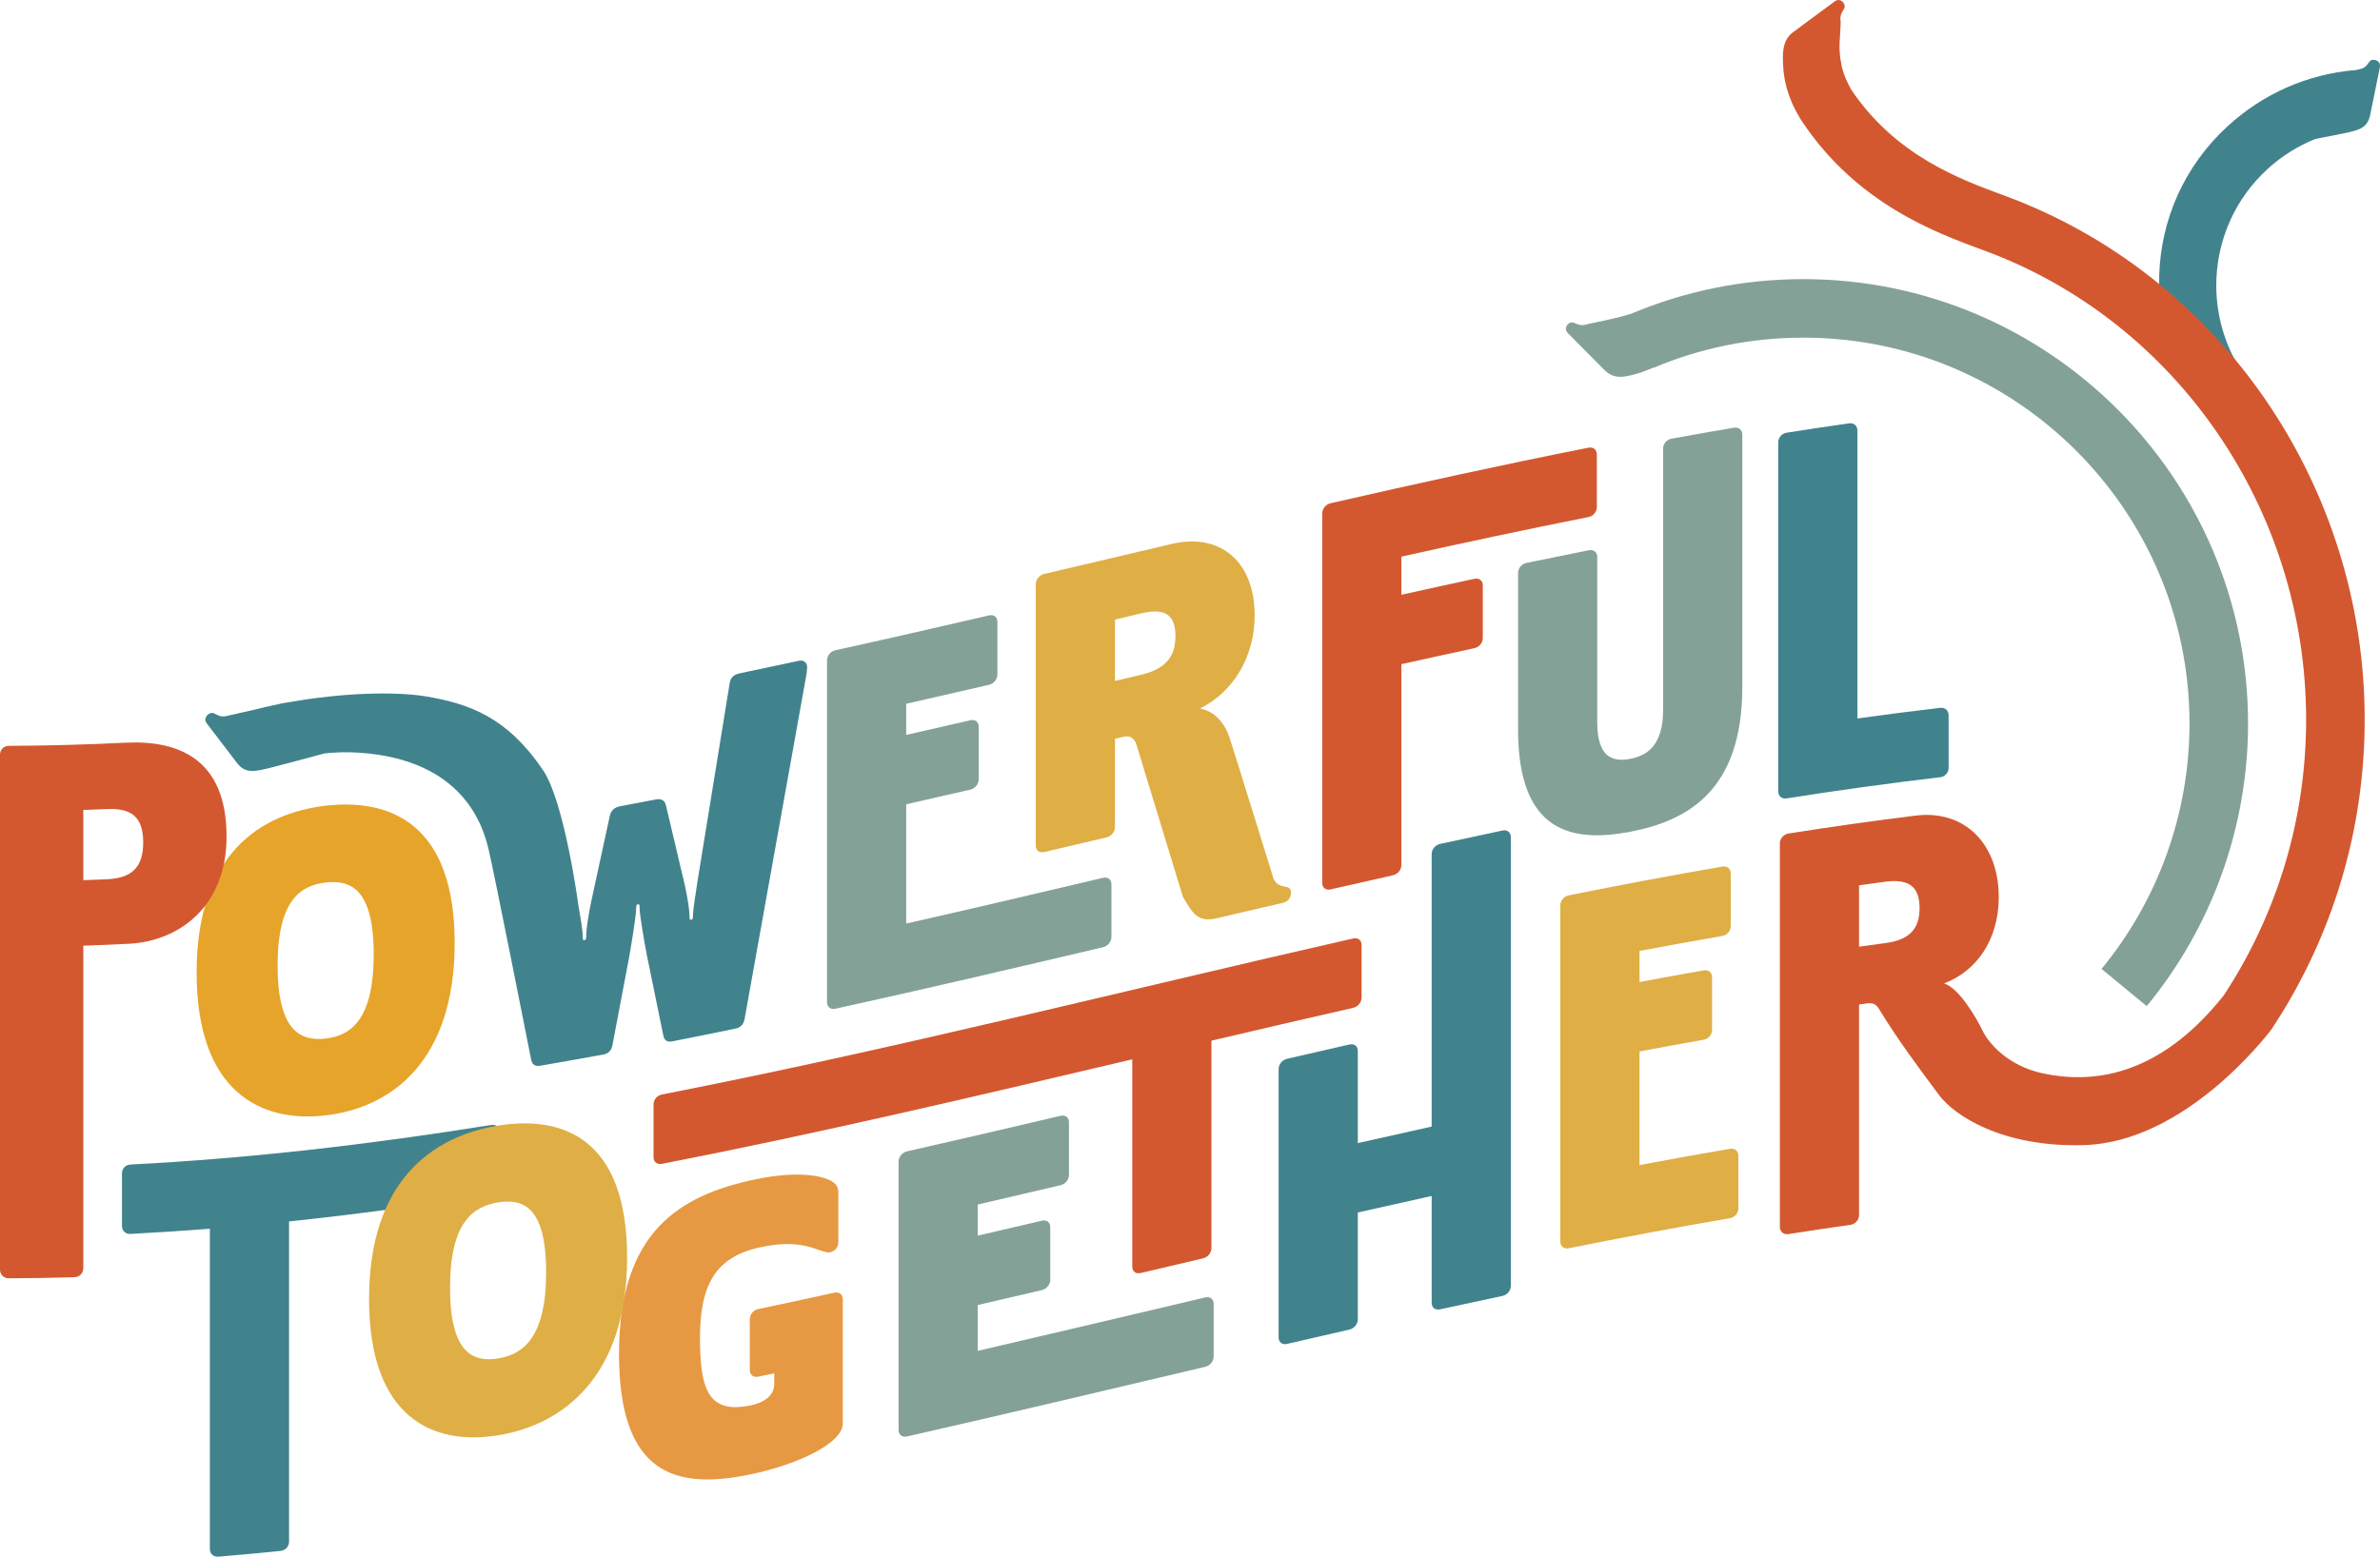 <?xml version="1.0" encoding="UTF-8"?><svg xmlns="http://www.w3.org/2000/svg" viewBox="0 0 1016.39 664.99"><defs><style>.d{fill:#e7a42a;}.e{fill:#e69942;}.f{fill:#84a198;}.g{fill:#d35830;}.h{fill:#dfae45;}.i{fill:#41838c;}</style></defs><g id="a"/><g id="b"><g id="c"><g><path class="i" d="M89.62,661.66c0-45.59,0-91.18,0-136.77-11.31,.9-22.62,1.64-33.93,2.22-2.09,.11-3.61-1.34-3.61-3.43v-22.42c0-2.09,1.52-3.68,3.61-3.79,51.37-2.63,102.75-8.67,154.12-16.9,2.09-.34,3.61,.94,3.61,3.03v22.42c0,2.09-1.52,3.86-3.61,4.19-28.79,4.61-57.58,8.54-86.37,11.56,0,45.59,0,91.18,0,136.77,0,2.09-1.52,3.77-3.61,3.98-8.87,.91-17.73,1.73-26.6,2.46-2.09,.17-3.61-1.23-3.61-3.32Z"/><path class="h" d="M157.61,554.91c0-50.62,27.17-69.5,55.1-74.07,27.93-4.49,55.1,5.72,55.1,56.35,0,50.63-27.17,71.44-55.1,75.94-27.93,4.58-55.1-7.57-55.1-58.22Zm75.62-11.46c0-28.02-9.88-31.51-20.52-29.79-10.64,1.73-20.52,8.41-20.52,36.42,0,28.02,9.88,31.95,20.52,30.22,10.64-1.72,20.52-8.84,20.52-36.86Z"/><path class="d" d="M83.97,415.51c0-50.62,27.17-68.02,55.1-71.33,27.93-3.2,55.1,8.01,55.1,58.65,0,50.63-27.17,70.44-55.1,73.64-27.93,3.31-55.1-10.31-55.1-60.96Zm75.62-7.81c0-28.02-9.88-31.93-20.52-30.7-10.64,1.24-20.52,7.44-20.52,35.46,0,28.02,9.88,32.43,20.52,31.19,10.64-1.23,20.52-7.93,20.52-35.95Z"/><path class="e" d="M330.66,586.65c-2.28,.48-4.56,.97-6.84,1.44-2.09,.44-3.61-.76-3.61-2.85v-21.66c0-2.09,1.52-3.93,3.61-4.37,10.83-2.28,21.66-4.61,32.49-6.99,2.09-.46,3.61,.73,3.61,2.82v53.01c0,8.55-19.38,17.59-39.33,21.76-31.54,6.61-56.24,.72-56.24-51.52,0-52.25,26.03-67.71,58.14-74.47,15.2-3.19,25.46-2.21,30.78-.14,2.85,1.09,4.75,2.76,4.75,5.42,0,7.09,0,14.19,0,21.28,0,2.47-1.33,4.09-3.61,4.59-1.14,.25-3.04-.47-5.13-1.16-3.8-1.27-10.45-3.99-24.32-1.06-19.19,4.02-26.03,15.8-26.03,38.8,0,22.41,3.8,32.52,21.66,28.8,5.32-1.11,10.07-3.83,10.07-9.34v-4.37Z"/><path class="f" d="M383.74,610.84c0-38.19,0-76.38,0-114.57,0-2.09,1.52-3.95,3.61-4.43,21.85-4.95,43.7-10.04,65.55-15.18,2.09-.49,3.61,.67,3.61,2.76v22.42c0,2.09-1.52,3.97-3.61,4.46-11.78,2.77-23.56,5.52-35.34,8.25v13.3c9.12-2.11,18.24-4.24,27.36-6.38,2.09-.49,3.61,.67,3.61,2.76v22.42c0,2.09-1.52,3.97-3.61,4.46-9.12,2.14-18.24,4.27-27.36,6.38v19.57c32.38-7.5,64.75-15.2,97.13-22.81,2.09-.49,3.61,.67,3.61,2.76v22.42c0,2.09-1.52,3.97-3.61,4.46-42.45,9.98-84.89,20.12-127.34,29.74-2.09,.47-3.61-.7-3.61-2.79Z"/><path class="g" d="M483.54,541.07v-88.54c-66.95,15.8-133.89,31.59-200.84,44.65-2.09,.41-3.61-.82-3.61-2.91v-22.42c0-2.09,1.52-3.9,3.61-4.31,98.39-19.2,196.77-44.29,295.16-66.64,2.09-.47,3.61,.7,3.61,2.79v22.42c0,2.09-1.52,3.95-3.61,4.43-20.17,4.58-40.33,9.28-60.5,14.01v88.54c0,2.09-1.52,3.97-3.61,4.46-8.87,2.08-17.73,4.18-26.6,6.27-2.09,.49-3.61-.67-3.61-2.76Z"/><path class="i" d="M546.04,571.32c0-38.19,0-76.38,0-114.57,0-2.09,1.52-3.96,3.61-4.45,8.87-2.05,17.73-4.09,26.6-6.11,2.09-.47,3.61,.7,3.61,2.79v39.33c10.51-2.38,21.03-4.74,31.54-7.05v-116.35c0-2.09,1.52-3.94,3.61-4.4,8.87-1.94,17.73-3.85,26.6-5.72,2.09-.44,3.61,.76,3.61,2.85v191.59c0,2.09-1.52,3.93-3.61,4.37-8.87,1.87-17.73,3.78-26.6,5.72-2.09,.46-3.61-.73-3.61-2.82v-45.6c-10.51,2.31-21.03,4.66-31.54,7.05v45.6c0,2.09-1.52,3.95-3.61,4.43-8.87,2.02-17.73,4.06-26.6,6.11-2.09,.48-3.61-.68-3.61-2.77Z"/><path class="h" d="M666.35,530.36c0-47.85,0-95.69,0-143.54,0-2.09,1.52-3.92,3.61-4.34,21.85-4.4,43.7-8.53,65.55-12.29,2.09-.36,3.61,.9,3.61,2.99v22.42c0,2.09-1.52,3.87-3.61,4.23-11.78,2.03-23.56,4.17-35.34,6.39v13.3c9.12-1.72,18.24-3.39,27.36-5,2.09-.37,3.61,.89,3.61,2.98v22.42c0,2.09-1.52,3.87-3.61,4.24-9.12,1.61-18.24,3.28-27.36,5v48.54c12.87-2.43,25.74-4.76,38.61-6.95,2.09-.36,3.61,.91,3.61,3v22.42c0,2.09-1.52,3.87-3.61,4.22-22.94,3.92-45.88,8.24-68.82,12.85-2.09,.42-3.61-.79-3.61-2.88Z"/><path class="i" d="M1014.27,25.65c-1.42-.34-2.12,.21-2.77,1.2-1.04,1.47-1.81,2.29-3.99,2.75-.63,.15-1.27,.3-1.9,.45v-.1c-20.37,1.79-39.11,10.06-54.21,23.89-37.55,34.39-39.02,91.92-4.63,129.47l17.35-15.89c-25.08-27.38-23.21-70.06,4.17-95.15,6.09-5.58,13-9.91,20.46-12.9,3.97-.77,7.94-1.55,11.9-2.35,6.76-1.42,10.37-2.24,11.55-7.96,1.39-6.76,2.77-13.54,4.14-20.34,.3-1.51-.5-2.7-2.06-3.08Z"/><path class="g" d="M0,542.28v-219.86c0-2.2,1.6-3.8,3.8-3.81,16.66-.06,33.32-.53,49.97-1.35,22.39-1.08,42.98,6.89,42.98,40.08,0,30.18-20.59,44.78-41.78,45.82-6.46,.33-12.93,.6-19.39,.82v137.7c0,2.2-1.6,3.85-3.8,3.92-9.33,.28-18.66,.44-27.99,.47C1.6,546.08,0,544.48,0,542.28Zm35.58-166.29c3.33-.11,6.66-.24,9.99-.38,10.39-.45,15.59-4.77,15.59-15.76,0-11-5.2-14.68-15.39-14.23-3.4,.14-6.8,.27-10.19,.39v29.98Z"/><path class="i" d="M341.27,282.26c-8.42,1.81-16.85,3.6-25.27,5.35-2.28,.47-3.99,1.59-4.37,4.13-4.59,28.29-9.18,56.57-13.77,84.83-.76,5.28-1.9,11.97-1.9,13.87,0,1.71,0,2.28-.76,2.43-.76,.15-.76-.42-.76-2.13,0-1.9-.95-8.17-2.09-13.07-2.66-11.25-5.32-22.51-7.98-33.76-.57-2.17-2.09-2.82-4.37-2.38-5.07,.98-10.13,1.95-15.2,2.9-2.28,.43-3.8,1.66-4.37,4.05-2.66,12.27-5.32,24.54-7.98,36.81-1.14,5.34-2.09,11.97-2.09,13.87,0,1.71,0,2.28-.76,2.42-.76,.14-.76-.43-.76-2.14,0-1.9-.95-7.81-1.9-13.15,0,0-5.85-43.79-15.09-57.39-15.15-22.29-30.94-28.19-49.87-31.4-13.76-2.27-36.49-1.46-58.28,2.43-1.97,.23-4.19,.71-6.88,1.34-.05,.01-.09,.02-.14,.03-2.59,.55-5.15,1.14-7.66,1.78-3.98,.92-7.97,1.83-11.95,2.71-2.29,.56-3.37,.15-5.01-.73-1.05-.62-1.96-.8-3.17,.16-1.32,1.05-1.56,2.52-.61,3.77,4.29,5.64,8.57,11.26,12.86,16.85,3.63,4.73,7.43,3.85,14.5,2.09,7.65-1.96,15.31-4,22.96-6.09,4.6-.48,9.55-.67,14.65-.31,45.26,2.95,53.17,32.24,55.32,40.96,2.15,8.6,18.24,90.04,18.24,90.02,.38,2.22,1.71,3.13,3.8,2.77,9.06-1.55,18.11-3.17,27.17-4.84,2.09-.39,3.42-1.77,3.8-4.12,2.34-12.34,4.69-24.69,7.03-37.04,1.14-6.11,3.04-18.63,3.04-20.53,0-1.71,0-2.28,.76-2.43,.76-.14,.76,.43,.76,2.14,0,1.9,1.9,13.7,3.04,19.37,2.34,11.46,4.69,22.91,7.03,34.36,.38,2.21,1.71,3.09,3.8,2.67,9.06-1.78,18.11-3.61,27.17-5.49,2.09-.43,3.42-1.85,3.8-4.21,8.52-47.42,17.03-94.88,25.55-142.37,.38-2.55,1.14-5.38,1.14-7.85,0-1.9-1.52-3.09-3.42-2.68Z"/><path class="f" d="M353.18,428.11v-145.95c0-2.09,1.52-3.94,3.61-4.4,21.85-4.8,43.7-9.78,65.55-14.86,2.09-.48,3.61,.68,3.61,2.77v22.42c0,2.09-1.52,3.96-3.61,4.45-11.78,2.73-23.56,5.44-35.34,8.11v13.3c9.12-2.07,18.24-4.16,27.36-6.26,2.09-.48,3.61,.68,3.61,2.77v22.42c0,2.09-1.52,3.96-3.61,4.44-9.12,2.11-18.24,4.2-27.36,6.26v50.95c28.01-6.34,56.03-12.92,84.04-19.53,2.09-.49,3.61,.67,3.61,2.76v22.42c0,2.09-1.52,3.97-3.61,4.46-38.08,8.98-76.17,17.9-114.25,26.27-2.09,.46-3.61-.73-3.61-2.82Z"/><path class="h" d="M525.04,314.99c1.46,4.3,18.89,60.57,18.89,60.57,1.33,2.35,2.66,2.8,4.94,3.22,1.52,.22,2.47,.76,2.47,2.66,0,2.09-1.33,3.73-3.42,4.21-9.44,2.19-18.87,4.39-28.31,6.61-7.98,1.87-10.26-1.96-14.44-9.14-6.7-21.95-13.39-43.89-20.09-65.84-1.33-2.35-2.85-3.13-5.32-2.54-1.2,.28-2.41,.57-3.61,.85,0,12.55,0,25.11,0,37.66,0,2.09-1.52,3.97-3.61,4.46-8.87,2.09-17.73,4.18-26.6,6.26-2.09,.49-3.61-.67-3.61-2.76v-111.57c0-2.09,1.52-3.97,3.61-4.46,18.11-4.25,36.23-8.53,54.34-12.8,21.28-5.02,35.53,8,35.53,30.42,0,18.24-9.5,32.99-23.37,39.87,6.46,1.14,10.6,6.41,12.6,12.33Zm-48.89-24.1c3.67-.87,7.35-1.73,11.02-2.6,9.88-2.33,14.82-7.11,14.82-16.61,0-9.5-4.94-11.95-14.63-9.66-3.74,.88-7.47,1.76-11.21,2.65,0,8.74,0,17.48,0,26.22Z"/><path class="g" d="M564.65,377.15V219.41c0-2.09,1.52-3.96,3.61-4.44,36.69-8.4,73.38-16.45,110.07-23.72,2.09-.41,3.61,.81,3.61,2.9v22.42c0,2.09-1.52,3.91-3.61,4.32-26.62,5.27-53.24,10.96-79.86,16.89,0,5.43,0,10.87,0,16.3,10.39-2.31,20.77-4.59,31.16-6.82,2.09-.45,3.61,.75,3.61,2.84v22.42c0,2.09-1.52,3.93-3.61,4.38-10.39,2.23-20.77,4.51-31.16,6.82,0,28.59,0,57.18,0,85.77,0,2.09-1.52,3.95-3.61,4.42-8.87,1.98-17.73,3.99-26.6,6.02-2.09,.48-3.61-.69-3.61-2.78Z"/><path class="f" d="M696.18,324.15c7.03-1.34,14.06-5.49,14.06-20.88v-111.6c0-2.09,1.52-3.89,3.61-4.27,8.87-1.62,17.73-3.19,26.6-4.69,2.09-.35,3.61,.91,3.61,3v107.8c0,44.26-23.37,57.1-47.88,61.81-24.51,4.66-47.88,.66-47.88-43.62v-66.88c0-2.09,1.52-3.93,3.61-4.36,8.87-1.84,17.73-3.64,26.6-5.4,2.09-.41,3.61,.81,3.61,2.9v70.68c0,15.39,7.03,16.86,14.06,15.52Z"/><path class="i" d="M759.4,338.02c0-49.67,0-99.33,0-149,0-2.09,1.52-3.85,3.61-4.18,8.87-1.4,17.73-2.73,26.6-3.99,2.09-.3,3.61,1.01,3.61,3.1v122.97c11.78-1.65,23.56-3.16,35.34-4.54,2.09-.24,3.61,1.1,3.61,3.19v22.42c0,2.09-1.52,3.78-3.61,4.03-21.85,2.55-43.7,5.59-65.55,9.04-2.09,.33-3.61-.95-3.61-3.04Z"/><path class="f" d="M770.16,119.24c-25.61,0-50.45,5.01-73.85,14.9-6.13,1.85-12.17,3-18.44,4.34-2.21,.71-3.36,.39-5.14-.36-1.15-.53-2.09-.64-3.15,.4-1.16,1.14-1.16,2.61-.02,3.77,5.18,5.22,10.35,10.45,15.53,15.67,4.38,4.42,8.86,3.24,15.73,1.14,1.74-.67,3.44-1.34,5.13-2l.04,.09c20.32-8.59,41.91-12.95,64.17-12.95,90.92,0,164.88,73.96,164.88,164.88,0,38.17-13.34,75.38-37.57,104.78l19.29,15.9c27.91-33.86,43.28-76.72,43.28-120.68,0-104.7-85.18-189.88-189.88-189.88Z"/><path class="g" d="M970.1,439.64c26-39.24,39.75-84.96,39.75-132.23,0-99.97-61.77-189.91-153.71-223.8l-.85-.31c-18.31-6.74-45.79-16.88-64.66-44.92-3.61-6.35-4.17-10.42-4.17-10.42-1.65-7.9-.53-11.12-.39-18.58-.38-2.29,.1-3.39,1.09-5.04,.69-1.06,.94-1.98,.06-3.17-.97-1.31-2.42-1.53-3.72-.56-5.91,4.37-11.83,8.74-17.74,13.12-5,3.7-4.49,9.91-4.22,14.98,.26,4.77,1.62,12.66,7.04,21.58l-.04,.03c.34,.52,.68,1.02,1.02,1.53,.02,.04,.04,.07,.07,.11h0c23.38,35.03,56.87,47.38,77.01,54.8l.85,.31c82.16,30.28,137.35,110.79,137.35,200.34,0,42.12-12.18,82.86-35.23,117.88-28.37,35.66-57.25,37.46-77.05,33.27-15.15-3.2-23.34-12.99-25.88-18.25-2.54-5.26-10.01-18.29-16.47-20.2,13.87-5.21,23.37-18.65,23.37-36.89,0-22.4-14.25-37.43-35.53-34.8-18.11,2.24-36.23,4.81-54.34,7.66-1.99,.31-3.61,2.19-3.61,4.18v163.9c0,1.99,1.62,3.35,3.61,3.04,8.87-1.39,17.73-2.72,26.6-3.98,1.99-.28,3.61-2.12,3.61-4.12v-89.99c1.2-.17,2.41-.33,3.61-.5,2.47-.34,3.99,.6,5.32,3.08,7.79,12.71,16.28,24.08,25.24,36.12,6.39,8.59,26.86,22.46,62.09,21.36,42.82-1.34,77.54-46.36,79.81-49.36h0l.03-.04c.06-.07,.09-.12,.09-.12h0Zm-165.16-36.74c-3.67,.49-7.35,.99-11.02,1.5v-26.22c3.74-.52,7.47-1.03,11.21-1.52,9.69-1.28,14.63,1.75,14.63,11.25,0,9.51-4.94,13.7-14.82,15Z"/></g></g></g></svg>